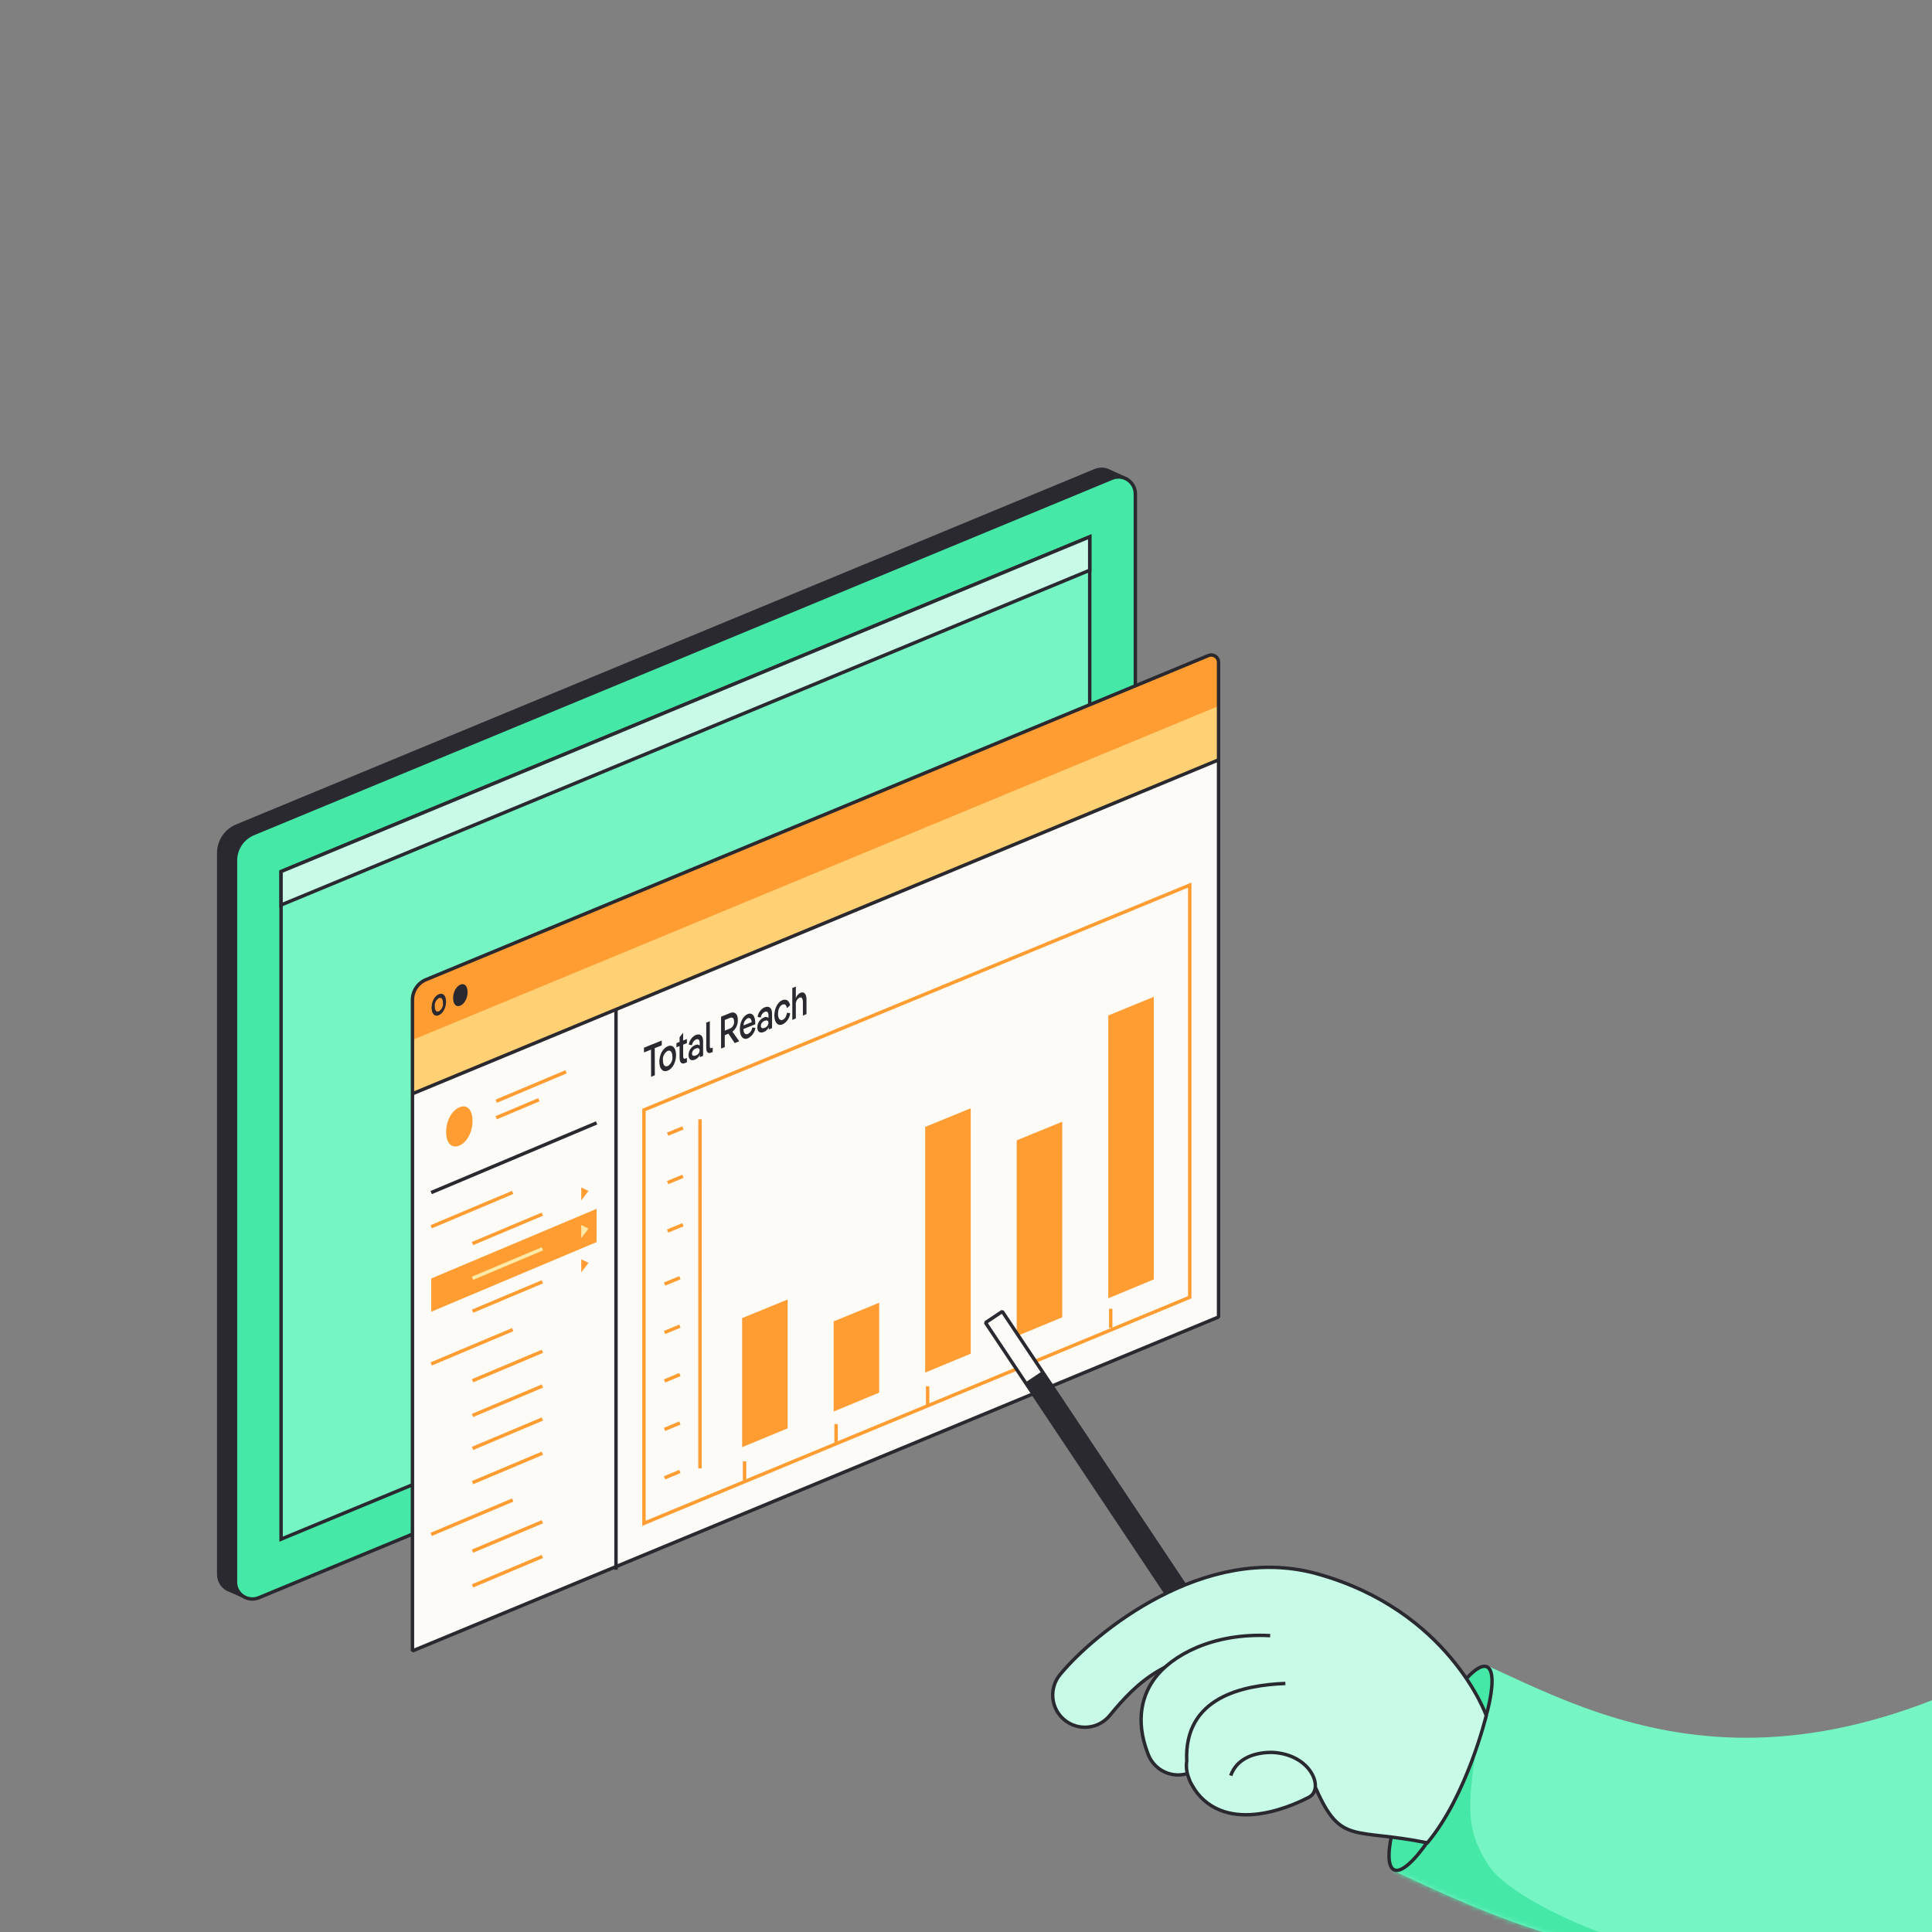 <svg xmlns="http://www.w3.org/2000/svg" fill="none" viewBox="0 0 424 424" height="424" width="424">
<rect x="0" y="0" width="424" height="424" fill="#808080" stroke="none"/>
<g clip-path="url(#clip0_1383_50033)">
<path stroke-miterlimit="10" stroke-width="0.75" stroke="#29292F" fill="#29292F" d="M247.115 105.081L243.041 103.228C242.168 102.906 241.205 102.926 240.346 103.283L51.957 181.281C50.786 181.765 49.786 182.585 49.081 183.637C48.377 184.689 48.001 185.927 48 187.192V345.538C47.999 346.314 48.244 347.07 48.698 347.7C49.152 348.329 49.793 348.8 50.53 349.044V349.044L54.073 350.601L54.859 346.247L241.539 270.998C242.71 270.515 243.711 269.696 244.415 268.643C245.12 267.591 245.496 266.353 245.496 265.087V108.065L247.115 105.081Z"></path>
<path stroke-miterlimit="10" stroke-width="0.75" stroke="#29292F" fill="#46E8A8" d="M56.812 350.635L245.214 272.644C246.384 272.158 247.384 271.337 248.087 270.283C248.79 269.23 249.165 267.992 249.164 266.726V108.402C249.167 107.79 249.018 107.187 248.731 106.647C248.444 106.107 248.028 105.646 247.519 105.305C247.011 104.964 246.427 104.754 245.818 104.693C245.209 104.632 244.594 104.723 244.029 104.957L55.626 182.948C54.456 183.432 53.456 184.252 52.753 185.304C52.05 186.356 51.675 187.594 51.676 188.859V347.204C51.676 347.815 51.827 348.416 52.114 348.954C52.402 349.492 52.819 349.952 53.327 350.291C53.834 350.63 54.418 350.839 55.026 350.899C55.634 350.959 56.247 350.868 56.812 350.635V350.635Z"></path>
<path stroke-miterlimit="10" stroke-width="0.75" stroke="#29292F" fill="#75F5C4" d="M61.684 191.271L239.153 117.807V264.322L61.684 337.787V191.271Z"></path>
<path stroke-miterlimit="10" stroke-width="0.75" stroke="#29292F" fill="#C8FBE7" d="M61.684 198.609L239.153 125.144V117.807L61.684 191.271V198.609Z"></path>
<path fill="#FCFBF7" d="M265.227 143.861L93.516 214.987C92.627 215.348 91.867 215.968 91.333 216.765C90.799 217.562 90.516 218.501 90.519 219.46V362.316L267.426 289.032V145.332C267.425 145.071 267.36 144.814 267.236 144.583C267.113 144.353 266.935 144.157 266.718 144.011C266.5 143.866 266.251 143.776 265.991 143.75C265.731 143.724 265.468 143.762 265.227 143.861V143.861Z"></path>
<path stroke-linejoin="bevel" stroke-width="0.75" stroke="#29292F" d="M135.187 219.543V344.504"></path>
<path fill="#FFD074" d="M267.432 166.759L90.519 240.036V227.453L267.432 154.177V167.845"></path>
<path fill="#FF9D33" d="M265.227 143.786L93.426 214.946C92.566 215.302 91.83 215.905 91.313 216.68C90.796 217.454 90.519 218.364 90.519 219.296V228.229L267.426 154.953V145.277C267.428 145.014 267.366 144.755 267.244 144.522C267.122 144.289 266.944 144.089 266.726 143.942C266.508 143.794 266.258 143.703 265.996 143.676C265.734 143.648 265.47 143.686 265.227 143.786V143.786Z"></path>
<path stroke-linejoin="bevel" stroke-width="0.75" stroke="#29292F" d="M265.227 143.861L93.516 214.987C92.627 215.348 91.867 215.968 91.333 216.765C90.799 217.562 90.516 218.501 90.519 219.46V362.316L267.426 289.032V145.332C267.425 145.071 267.36 144.814 267.236 144.583C267.113 144.353 266.935 144.157 266.718 144.011C266.5 143.866 266.251 143.776 265.991 143.75C265.731 143.724 265.468 143.762 265.227 143.861V143.861Z"></path>
<path fill="#FF9D33" d="M243.223 284.923L253.215 280.786V218.767L243.223 222.855V284.923Z"></path>
<path fill="#FF9D33" d="M223.129 293.238L233.121 289.101V246.172L223.129 250.261V293.238Z"></path>
<path fill="#FF9D33" d="M203.043 301.231L213.035 297.087V243.225L203.043 247.313V301.231Z"></path>
<path fill="#FF9D33" d="M182.957 309.773L192.949 305.629V285.899L182.957 289.988V309.773Z"></path>
<path fill="#FF9D33" d="M162.867 317.6L172.859 313.463V285.191L162.867 289.273V317.6Z"></path>
<path stroke-miterlimit="10" stroke-width="0.75" stroke="#29292F" d="M130.927 246.434L94.629 261.724"></path>
<path stroke-miterlimit="10" stroke-width="0.75" stroke="#FF9D33" d="M112.517 261.689L94.629 269.228"></path>
<path fill="#FF9D33" d="M94.629 287.878L130.927 272.588V265.29L94.629 280.58V287.878Z"></path>
<path stroke-miterlimit="10" stroke-width="0.75" stroke="#FF9D33" d="M119.031 266.452L103.699 272.912"></path>
<path stroke-miterlimit="10" stroke-width="0.75" stroke="#FF9D33" d="M118.261 241.354L108.895 245.299"></path>
<path stroke-miterlimit="10" stroke-width="0.75" stroke="#FF9D33" d="M124.226 235.218L108.895 241.677"></path>
<path stroke-miterlimit="10" stroke-width="0.75" stroke="#FF9D33" d="M119.031 281.303L103.699 287.762"></path>
<path stroke-miterlimit="10" stroke-width="0.75" stroke="#FFE9A4" d="M119.031 274.073L103.699 280.533"></path>
<path stroke-miterlimit="10" stroke-width="0.75" stroke="#FF9D33" d="M112.517 291.802L94.629 299.333"></path>
<path stroke-miterlimit="10" stroke-width="0.75" stroke="#FF9D33" d="M119.031 296.559L103.699 303.018"></path>
<path stroke-miterlimit="10" stroke-width="0.75" stroke="#FF9D33" d="M119.031 311.415L103.699 317.868"></path>
<path stroke-miterlimit="10" stroke-width="0.75" stroke="#FF9D33" d="M119.031 318.926L103.699 325.385"></path>
<path stroke-miterlimit="10" stroke-width="0.75" stroke="#FF9D33" d="M119.031 304.179L103.699 310.638"></path>
<path stroke-miterlimit="10" stroke-width="0.75" stroke="#FF9D33" d="M112.517 329.2L94.629 336.739"></path>
<path stroke-miterlimit="10" stroke-width="0.75" stroke="#FF9D33" d="M119.031 333.962L103.699 340.415"></path>
<path stroke-miterlimit="10" stroke-width="0.75" stroke="#FF9D33" d="M119.031 341.583L103.699 348.043"></path>
<path fill="#FF9D33" d="M127.559 260.59V263.455L129.16 261.38L127.559 260.59Z"></path>
<path fill="#FF9D33" d="M127.559 276.368V279.234L129.16 277.152L127.559 276.368Z"></path>
<path fill="#FFE9A4" d="M127.559 268.851V271.716L129.16 269.641L127.559 268.851Z"></path>
<path fill="#FF9D33" d="M100.793 243.018C99.137 243.74 97.907 245.987 97.914 248.454C97.921 250.921 99.165 252.13 100.828 251.409C102.491 250.687 103.707 248.447 103.7 245.959C103.693 243.472 102.456 242.303 100.793 243.018"></path>
<path stroke-miterlimit="10" stroke-width="0.75" stroke="#FF9D33" d="M149.207 322.933L145.84 324.328"></path>
<path stroke-miterlimit="10" stroke-width="0.75" stroke="#FF9D33" d="M149.207 312.302L145.84 313.697"></path>
<path stroke-miterlimit="10" stroke-width="0.75" stroke="#FF9D33" d="M149.207 301.671L145.84 303.066"></path>
<path stroke-miterlimit="10" stroke-width="0.75" stroke="#FF9D33" d="M149.207 291.039L145.84 292.434"></path>
<path stroke-miterlimit="10" stroke-width="0.75" stroke="#FF9D33" d="M149.207 280.415L145.84 281.803"></path>
<path stroke-miterlimit="10" stroke-width="0.75" stroke="#FF9D33" d="M149.883 268.781L146.516 270.169"></path>
<path stroke-miterlimit="10" stroke-width="0.75" stroke="#FF9D33" d="M149.883 258.15L146.516 259.545"></path>
<path stroke-miterlimit="10" stroke-width="0.75" stroke="#FF9D33" d="M149.883 247.52L146.516 248.915"></path>
<path stroke-miterlimit="10" stroke-width="0.75" stroke="#FF9D33" d="M141.324 243.588V334.312L261.103 284.696V194.24L141.324 243.588Z"></path>
<path stroke-miterlimit="10" stroke-width="0.75" stroke="#FF9D33" d="M153.628 245.637L153.621 322.26"></path>
<path stroke-miterlimit="10" stroke-width="0.75" stroke="#FF9D33" d="M163.402 324.884V320.72"></path>
<path stroke-miterlimit="10" stroke-width="0.75" stroke="#FF9D33" d="M183.492 316.693V312.528"></path>
<path stroke-miterlimit="10" stroke-width="0.75" stroke="#FF9D33" d="M203.578 308.398V304.233"></path>
<path stroke-miterlimit="10" stroke-width="0.75" stroke="#FF9D33" d="M223.676 300.235V296.07"></path>
<path stroke-miterlimit="10" stroke-width="0.75" stroke="#FF9D33" d="M243.758 291.397V287.232"></path>
<path fill="#29292F" d="M96.309 221.942C95.794 222.155 95.416 221.77 95.416 220.856C95.379 220.5 95.445 220.14 95.606 219.82C95.767 219.5 96.016 219.232 96.323 219.049C96.838 218.842 97.216 219.22 97.209 220.128C97.249 220.484 97.186 220.845 97.026 221.167C96.867 221.489 96.618 221.758 96.309 221.942V221.942ZM96.309 218.19C95.402 218.554 94.722 219.77 94.715 221.131C94.708 222.492 95.402 223.192 96.295 222.801C97.189 222.409 97.883 221.22 97.89 219.846C97.897 218.471 97.203 217.819 96.309 218.19"></path>
<path fill="#29292F" d="M101.036 216.093C100.129 216.457 99.448 217.674 99.441 219.034C99.435 220.395 100.129 221.096 101.022 220.704C101.915 220.313 102.609 219.124 102.616 217.756C102.623 216.389 101.929 215.695 101.036 216.093"></path>
<path stroke-linejoin="bevel" stroke-width="0.75" stroke="#29292F" d="M90.519 240.036L267.432 166.76"></path>
<path fill="#29292F" d="M145.227 228.354L141.324 229.928L141.331 230.973L142.87 230.354L142.891 236.312L143.716 235.976L143.688 230.024L145.234 229.406L145.227 228.354Z"></path>
<path fill="#29292F" d="M146.527 233.962C145.929 234.203 145.49 233.763 145.49 232.698C145.442 232.292 145.514 231.881 145.695 231.515C145.877 231.149 146.161 230.844 146.513 230.636C147.118 230.396 147.558 230.829 147.565 231.88C147.612 232.292 147.539 232.709 147.355 233.081C147.171 233.452 146.883 233.763 146.527 233.976V233.962ZM146.527 229.64C145.469 230.059 144.692 231.468 144.699 233.034C144.706 234.601 145.489 235.392 146.541 234.966C147.592 234.539 148.376 233.138 148.369 231.53C148.362 229.921 147.579 229.186 146.527 229.612"></path>
<path fill="#29292F" d="M149.914 226.664L149.144 227.619V228.664L148.457 228.932V229.839L149.144 229.571V232.114C149.144 233.117 149.55 233.612 150.285 233.316L150.752 233.131V232.175L150.374 232.327C150.072 232.45 149.928 232.23 149.928 231.729V229.262L150.745 228.932V228.018L149.921 228.348V226.664"></path>
<path fill="#29292F" d="M152.711 231.632C152.236 231.824 151.879 231.708 151.872 231.206C151.885 230.959 151.972 230.723 152.121 230.526C152.271 230.33 152.476 230.184 152.711 230.106C153.192 229.907 153.542 230.045 153.542 230.539C153.53 230.784 153.444 231.019 153.295 231.214C153.147 231.409 152.943 231.555 152.711 231.632V231.632ZM152.711 227.131C152.293 227.327 151.933 227.626 151.664 228C151.394 228.374 151.225 228.81 151.171 229.268L151.858 229.371C151.891 229.109 151.986 228.859 152.137 228.642C152.288 228.425 152.49 228.248 152.724 228.127C153.205 227.935 153.563 228.127 153.563 228.931V229.467C153.428 229.346 153.258 229.27 153.078 229.251C152.898 229.233 152.716 229.272 152.559 229.364C152.128 229.541 151.759 229.843 151.501 230.231C151.242 230.62 151.106 231.076 151.109 231.543C151.109 232.546 151.714 232.883 152.484 232.56C152.726 232.465 152.948 232.324 153.135 232.143C153.323 231.963 153.473 231.747 153.576 231.508V232.01L154.305 231.714V228.512C154.305 227.138 153.549 226.801 152.717 227.138"></path>
<path fill="#29292F" d="M155.779 224.114L154.996 224.424V229.983C154.996 230.856 155.347 231.289 155.999 231.028L156.412 230.863V229.907L156.137 230.017C155.889 230.114 155.786 229.956 155.779 229.591V224.094"></path>
<path fill="#29292F" d="M159.064 226.183V223.839L160.143 223.406C160.741 223.166 161.098 223.406 161.098 224.197C161.127 224.523 161.05 224.85 160.879 225.129C160.709 225.409 160.453 225.626 160.15 225.75L159.071 226.183H159.064ZM160.191 222.341L158.246 223.118V230.12L159.057 229.797V227.186L159.868 226.856L161.242 228.918L162.232 228.519L160.741 226.416C161.123 226.11 161.43 225.719 161.636 225.274C161.842 224.83 161.943 224.343 161.929 223.853C161.929 222.479 161.242 221.901 160.163 222.341"></path>
<path fill="#29292F" d="M163.182 225.036C163.179 224.716 163.263 224.402 163.423 224.127C163.584 223.851 163.817 223.624 164.096 223.469C164.543 223.29 164.879 223.538 164.976 224.314L163.182 225.036V225.036ZM164.096 222.548C163.086 222.96 162.364 224.307 162.371 225.908C162.378 227.51 163.113 228.286 164.137 227.874C164.576 227.652 164.954 227.328 165.24 226.928C165.526 226.528 165.711 226.065 165.78 225.579L165.092 225.489C165.06 225.791 164.953 226.08 164.78 226.33C164.607 226.58 164.374 226.782 164.103 226.919C163.581 227.132 163.203 226.809 163.141 225.84L165.752 224.788C165.752 224.699 165.752 224.603 165.752 224.507C165.752 222.94 165.065 222.156 164.068 222.548"></path>
<path fill="#29292F" d="M167.815 225.564C167.334 225.756 166.977 225.639 166.977 225.137C166.986 224.89 167.071 224.652 167.22 224.454C167.368 224.257 167.574 224.109 167.808 224.031C168.296 223.839 168.64 223.969 168.64 224.464C168.631 224.71 168.547 224.947 168.4 225.143C168.253 225.34 168.048 225.486 167.815 225.564V225.564ZM167.815 221.056C167.396 221.25 167.034 221.548 166.763 221.922C166.493 222.297 166.322 222.734 166.269 223.193L166.956 223.296C166.986 223.035 167.081 222.785 167.23 222.569C167.38 222.354 167.581 222.178 167.815 222.059C168.303 221.86 168.654 222.059 168.654 222.863V223.392C168.52 223.271 168.351 223.196 168.171 223.179C167.992 223.161 167.811 223.203 167.657 223.296C167.226 223.472 166.858 223.772 166.599 224.159C166.341 224.546 166.204 225.002 166.207 225.467C166.207 226.471 166.812 226.807 167.623 226.484C168.109 226.291 168.499 225.913 168.708 225.433V225.935L169.437 225.646V222.444C169.437 221.069 168.681 220.726 167.849 221.069"></path>
<path fill="#29292F" d="M171.707 219.489C170.697 219.895 169.941 221.283 169.941 222.863C169.941 224.444 170.718 225.221 171.728 224.822C172.195 224.585 172.594 224.234 172.888 223.802C173.183 223.369 173.363 222.869 173.412 222.348L172.724 222.266C172.532 223.186 172.209 223.64 171.728 223.826C171.247 224.011 170.752 223.654 170.745 222.54C170.738 221.427 171.192 220.685 171.714 220.479C172.237 220.273 172.525 220.479 172.718 221.249L173.405 220.603C173.137 219.455 172.463 219.228 171.707 219.496"></path>
<path fill="#29292F" d="M174.655 216.521L173.879 216.83V223.832L174.655 223.503V220.479C174.625 220.168 174.688 219.855 174.834 219.578C174.981 219.302 175.205 219.075 175.48 218.926C175.899 218.761 176.167 219.077 176.208 219.805V222.877L176.992 222.561V219.311C176.992 218.122 176.442 217.565 175.686 217.868C175.432 217.984 175.207 218.156 175.028 218.371C174.85 218.587 174.722 218.84 174.655 219.111V216.5"></path>
<path fill="#75F5C4" d="M305.853 410.563L308.219 411.66C341.882 427.285 412.212 460.596 516.497 373.574L484.582 335.309C404.543 402.098 358.772 380.575 328.888 366.701L326.411 365.554L305.853 410.563Z"></path>
<mask height="97" width="212" y="335" x="305" maskUnits="userSpaceOnUse" style="mask-type:alpha" id="mask0_1383_50033">
<path fill="#29A9FF" d="M305.857 410.564L308.223 411.661C341.885 427.286 412.216 460.597 516.501 373.574L484.586 335.31C404.547 402.099 358.776 380.576 328.892 366.702L326.415 365.555L305.857 410.564Z"></path>
</mask>
<g mask="url(#mask0_1383_50033)">
<path fill="#46E8A8" d="M324.094 382.913C321.917 396.957 321.77 401.809 326.738 409.452C331.707 417.096 358.378 429.698 383.457 431.542C383.457 431.542 326.198 439.454 301.804 413.978C277.41 388.502 324.094 382.913 324.094 382.913Z"></path>
</g>
<path stroke-miterlimit="10" stroke-width="0.75" stroke="#29292F" fill="#46E8A8" d="M313.47 403.972C310.283 408.565 307.456 411.104 305.938 410.345C304.419 409.586 304.546 405.922 305.858 400.704C307.235 395.534 309.069 390.497 311.339 385.653C313.36 381.179 315.732 376.873 318.433 372.774C321.789 367.815 324.79 365.025 326.363 365.817C327.796 366.534 327.754 370.082 326.53 375.123C323.756 385.379 319.346 395.12 313.47 403.972Z"></path>
<path fill="#FCFBF7" d="M262.658 359.81L266.34 357.354L219.962 287.817L216.28 290.273L262.658 359.81Z"></path>
<path fill="#29292F" d="M262.654 359.809L266.336 357.354L228.709 300.936L225.027 303.392L262.654 359.809Z"></path>
<path stroke-linejoin="bevel" stroke-width="0.75" stroke="#29292F" d="M262.658 359.81L266.34 357.354L219.962 287.817L216.28 290.273L262.658 359.81Z"></path>
<path stroke-miterlimit="10" stroke-width="0.75" stroke="#29292F" fill="#C8FBE7" d="M232.633 367.519C240.164 358.345 264.339 338.603 288.883 345.345C318.049 353.351 326.176 376.49 326.176 376.49C326.176 376.49 321.939 394.079 313.251 404.431C297.136 401.172 294.313 404.889 288.904 392.762C282.688 378.857 273.78 390.154 268.019 386.671L273.363 362.723C256.807 361.712 249.344 369.423 243.551 376.485C242.362 377.933 240.646 378.849 238.782 379.032C236.917 379.215 235.056 378.649 233.609 377.46C232.161 376.271 231.245 374.556 231.062 372.692C230.879 370.827 231.444 368.966 232.633 367.519V367.519Z"></path>
<path fill="#C8FBE7" d="M278.758 358.96C266.056 358.285 257.086 363.359 253.395 368.357C251.019 371.58 248.847 377.093 252.003 385.081C252.67 386.766 253.96 388.13 255.607 388.888C257.253 389.646 259.129 389.74 260.843 389.151L261.136 389.04C262.868 388.356 264.258 387.012 265.001 385.304C265.744 383.597 265.779 381.664 265.099 379.93C264.811 379.203 264.203 377.443 264.726 376.731C265.587 375.567 268.867 373.967 275.277 373.3C280.39 372.769 271.409 373.707 277.729 373.758"></path>
<path stroke-miterlimit="10" stroke-width="0.75" stroke="#29292F" d="M278.758 358.96C266.056 358.285 257.086 363.359 253.395 368.357C251.019 371.58 248.847 377.093 252.003 385.081C252.67 386.766 253.96 388.13 255.607 388.888C257.253 389.646 259.129 389.74 260.843 389.151L261.136 389.04C262.868 388.356 264.258 387.012 265.001 385.304C265.744 383.597 265.779 381.664 265.099 379.93C264.811 379.203 264.203 377.443 264.726 376.731C265.587 375.567 268.867 373.967 275.277 373.3C280.39 372.769 271.409 373.707 277.729 373.758"></path>
<path fill="#C8FBE7" d="M282.087 369.453C272.976 369.822 259.796 372.348 260.444 386.52C260.28 387.628 260.386 388.761 260.753 389.82C260.772 389.944 260.845 390.067 260.894 390.187C261.073 390.776 261.333 391.337 261.665 391.855C263.017 394.332 265.199 396.253 267.826 397.282C272.539 399.145 278.029 398.059 282.091 396.65C283.867 396.035 285.595 395.291 287.261 394.422C290.703 392.615 287.77 384.971 279.218 384.586C275.524 384.542 271.501 385.763 270.092 389.671"></path>
<path stroke-miterlimit="10" stroke-width="0.75" stroke="#29292F" d="M282.087 369.453C272.976 369.822 259.796 372.348 260.444 386.52C260.28 387.628 260.386 388.761 260.753 389.82C260.772 389.944 260.845 390.067 260.894 390.187C261.073 390.776 261.333 391.337 261.665 391.855C263.017 394.332 265.199 396.253 267.826 397.282C272.539 399.145 278.029 398.059 282.091 396.65C283.867 396.035 285.595 395.291 287.261 394.422C290.703 392.615 287.77 384.971 279.218 384.586C275.524 384.542 271.501 385.763 270.092 389.671"></path>
</g>
<defs>
<clipPath id="clip0_1383_50033">
<rect fill="white" height="424" width="424"></rect>
</clipPath>
</defs>
</svg>
